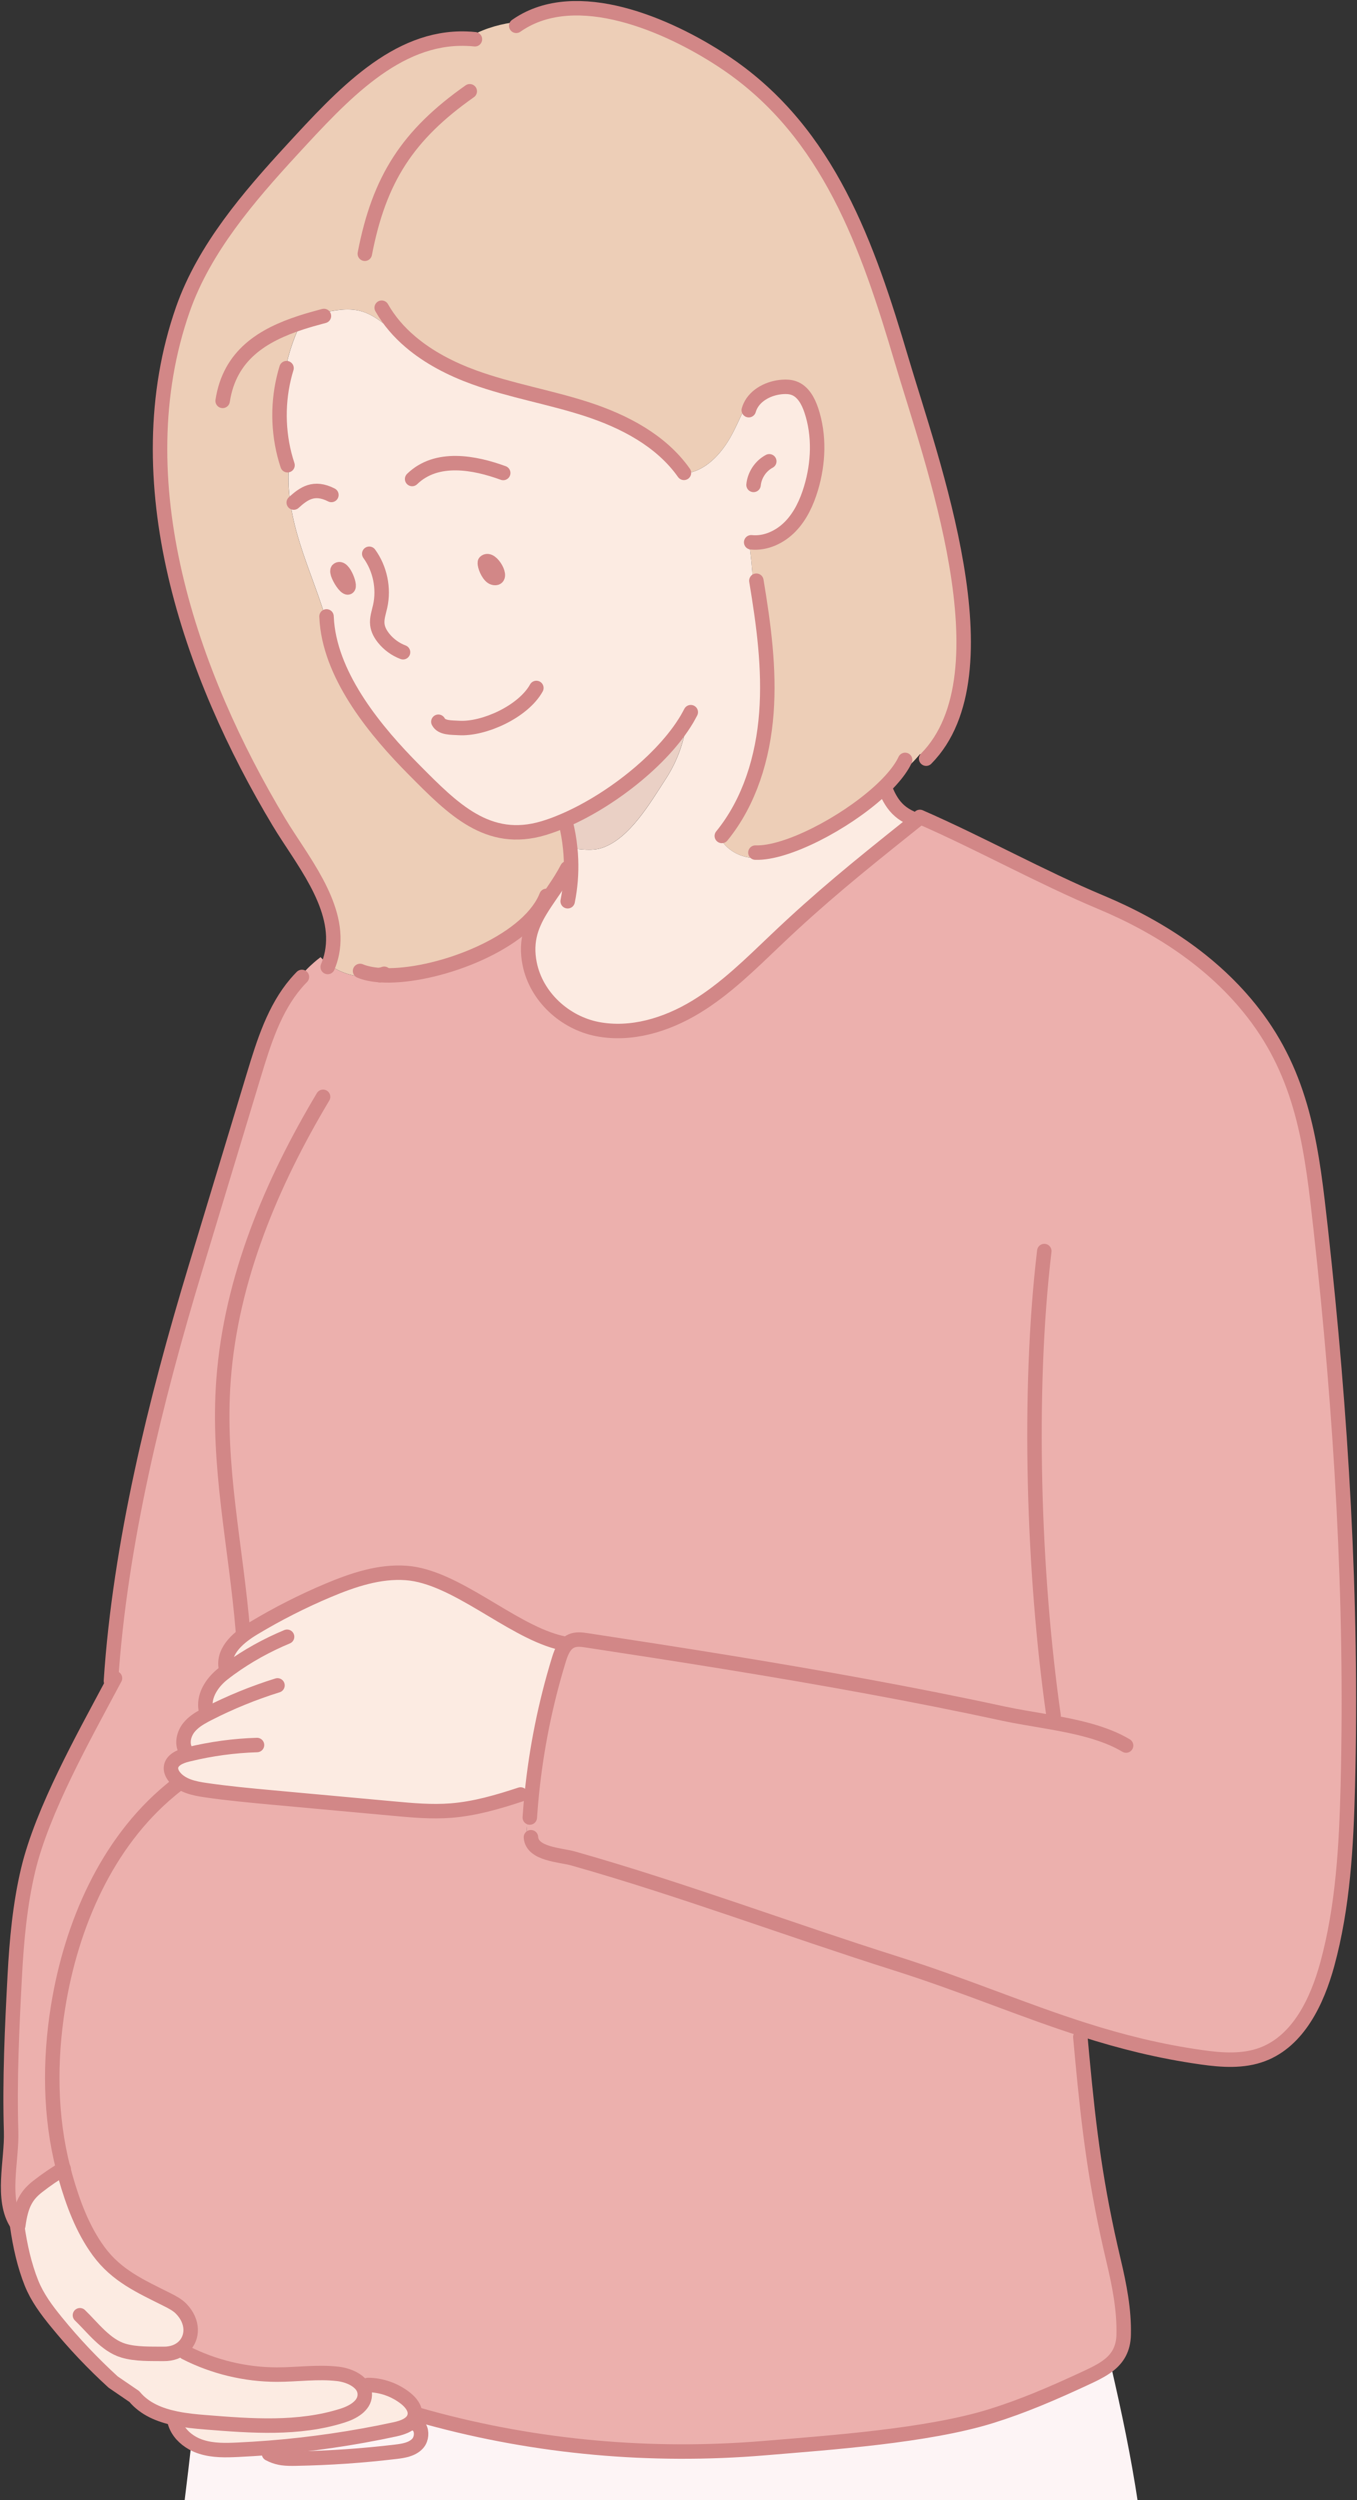 <?xml version="1.0" encoding="UTF-8"?>
<svg xmlns="http://www.w3.org/2000/svg" width="76" height="140" viewBox="0 0 76 140" fill="none">
  <rect x="0" y="0" width="76" height="140" fill="#333333" stroke="none"/>
  <g clip-path="url(#clip0_5242_13319)">
    <path d="M6.325 94.188L6.213 94.126C6.716 86.476 8.709 78.409 10.926 71.077C12.024 67.449 13.123 63.82 14.219 60.192C14.77 58.374 15.361 56.484 16.581 55.061L16.537 55.022C16.942 54.484 17.42 54.003 17.953 53.597C18.093 53.745 18.245 53.883 18.41 54.004C19.219 54.602 20.292 54.846 21.266 54.602H21.267C23.978 54.801 28.754 53.159 30.297 50.758L30.368 50.804C29.794 51.716 29.393 52.652 29.663 53.975C30.042 55.832 31.639 57.267 33.447 57.622C35.343 57.992 37.318 57.386 38.975 56.381C40.631 55.374 42.025 53.99 43.432 52.651C45.954 50.246 48.107 48.511 50.73 46.41C50.879 46.292 51.03 46.171 51.182 46.049C51.273 45.975 51.365 45.901 51.458 45.827L51.519 45.743C54.925 47.229 58.277 49.105 61.662 50.525C65.043 51.94 68.208 54.028 70.42 57.029C73.057 60.611 73.493 64.532 73.97 68.847C75.113 79.179 75.747 89.588 75.486 99.988C75.401 103.351 75.22 106.748 74.335 109.991C73.766 112.073 72.712 114.274 70.716 115.033C69.633 115.446 68.433 115.361 67.287 115.198C64.907 114.861 62.784 114.319 60.736 113.67C57.277 112.572 54.037 111.168 50.162 109.941C44.152 108.039 38.069 105.753 32.091 104.064C31.381 103.865 29.794 103.828 29.736 102.876L29.471 102.856C29.503 102.424 29.534 101.99 29.566 101.559L29.687 101.568C29.713 101.191 29.746 100.815 29.784 100.44C30.042 97.903 30.547 95.393 31.293 92.958C31.346 92.78 31.409 92.595 31.492 92.426C31.388 92.272 31.296 92.111 31.217 91.942C28.516 91.213 25.482 88.275 22.749 88.078C21.253 87.969 19.776 88.465 18.39 89.047C16.949 89.653 15.55 90.363 14.208 91.168C13.402 91.653 12.509 92.386 12.637 93.329H12.875V93.434C12.743 93.53 12.614 93.628 12.488 93.726C11.961 94.139 11.498 94.771 11.498 95.459H11.47V96.054C11.136 96.234 10.812 96.437 10.576 96.733C10.297 97.083 10.17 97.596 10.38 97.992L10.609 97.998C10.596 98.074 10.584 98.152 10.575 98.228C10.546 98.236 10.516 98.242 10.488 98.25C10.084 98.35 9.604 98.556 9.574 98.975C9.561 99.165 9.653 99.35 9.773 99.498H9.774C9.745 99.76 9.654 100.015 9.508 100.231L9.525 100.252C5.978 103.198 3.993 107.771 3.251 112.376C2.769 115.37 2.785 118.496 3.545 121.444C3.044 121.747 2.562 122.077 2.109 122.43C1.482 122.92 1.178 123.436 1.021 124.621L0.96 124.63C0.954 124.597 0.949 124.563 0.944 124.529C0.04 123.155 0.671 120.977 0.621 119.364C0.531 116.463 0.675 113.469 0.825 110.628C0.932 108.633 1.113 106.635 1.576 104.693C2.374 101.357 4.686 97.253 6.322 94.181L6.325 94.188Z" fill="#ECB0AD"></path>
    <path d="M10.534 138.43C10.604 137.84 10.659 137.358 10.696 137.017L10.792 136.81C10.945 136.894 11.107 136.964 11.273 137.016C11.933 137.227 12.639 137.21 13.329 137.177C13.909 137.149 14.488 137.114 15.066 137.068C15.289 137.292 15.54 137.486 15.812 137.646C16.065 137.68 16.326 137.678 16.584 137.674C18.448 137.64 20.309 137.513 22.159 137.291C22.599 137.239 23.076 137.164 23.381 136.839C23.447 136.77 23.497 136.687 23.53 136.596C23.642 136.302 23.589 135.935 23.352 135.776C23.311 135.59 23.272 135.404 23.231 135.22C23.234 135.214 23.234 135.207 23.234 135.202L23.417 135.215C23.6 135.267 23.783 135.32 23.965 135.37C30.079 137.049 36.483 137.614 42.794 137.088C46.506 136.777 51.927 136.403 55.495 135.3C57.293 134.741 58.991 134.007 60.698 133.213C61.218 132.972 61.716 132.742 62.11 132.43C62.115 132.459 62.119 132.489 62.123 132.518L62.227 132.502C62.837 135.162 63.335 137.504 63.74 140.203C64.039 142.185 65.983 154.449 66.418 159.174H7.832C8.299 156.244 9.938 143.416 10.533 138.428L10.534 138.43Z" fill="#FDF4F5"></path>
    <path d="M62.112 132.432C61.718 132.744 61.22 132.974 60.7 133.215C58.992 134.007 57.295 134.743 55.496 135.301C51.929 136.405 46.506 136.779 42.796 137.09C36.484 137.616 30.081 137.05 23.967 135.371C23.785 135.322 23.602 135.27 23.418 135.217L23.236 135.203C23.269 134.849 23.003 134.522 22.718 134.298C22.121 133.825 21.365 133.557 20.608 133.552L20.259 133.574C20.143 133.422 19.981 133.296 19.797 133.198C19.528 133.054 19.21 132.963 18.916 132.93C17.787 132.799 16.648 132.971 15.514 132.971C13.739 132.97 11.966 132.543 10.381 131.734L10.724 131.701C10.662 131.605 10.599 131.511 10.537 131.415L10.287 131.412C10.822 130.904 10.854 130.005 10.157 129.286C9.938 129.06 9.653 128.916 9.375 128.774C7.896 128.03 6.542 127.443 5.526 126.054C4.625 124.822 4.085 123.35 3.67 121.89C3.629 121.743 3.588 121.596 3.552 121.448C2.792 118.501 2.775 115.375 3.258 112.38C4 107.775 5.985 103.203 9.532 100.257L9.515 100.235C9.661 100.019 9.752 99.765 9.781 99.503C10.192 100.006 10.883 100.149 11.524 100.241C12.765 100.422 14.015 100.537 15.263 100.653C17.51 100.859 19.756 101.065 22.004 101.272C23.092 101.372 24.185 101.471 25.274 101.385C26.602 101.281 27.894 100.901 29.162 100.484L29.192 100.565C29.32 100.518 29.446 100.469 29.575 100.419L29.788 100.442C29.751 100.817 29.717 101.192 29.692 101.569L29.571 101.56C29.539 101.992 29.508 102.426 29.475 102.857L29.741 102.877C29.799 103.829 31.386 103.866 32.096 104.066C38.075 105.754 44.157 108.04 50.167 109.942C54.042 111.168 57.282 112.573 60.741 113.671C60.776 114.166 60.783 114.663 60.762 115.157L60.609 115.171C60.999 119.357 61.382 122.421 62.378 126.622C62.696 127.969 62.966 129.345 62.935 130.736C62.917 131.541 62.592 132.048 62.112 132.43V132.432Z" fill="#ECB0AD"></path>
    <path d="M49.885 43.695C49.694 43.906 49.482 44.116 49.249 44.327C47.289 46.108 44.041 47.806 42.306 47.743L42.289 48.055C42.051 48.043 41.815 48.005 41.586 47.933C41.043 47.764 40.548 47.38 40.3 46.872L40.427 46.809C41.988 44.895 42.737 42.402 42.924 39.926C43.109 37.45 42.77 34.966 42.363 32.517L42.164 32.528C42.125 31.812 42.053 31.095 41.949 30.385L42.07 30.367C42.877 30.452 43.689 30.073 44.259 29.487C44.829 28.901 45.184 28.132 45.421 27.345C45.845 25.93 45.908 24.378 45.439 22.974C45.266 22.455 44.973 21.915 44.463 21.732C44.26 21.66 44.04 21.651 43.825 21.666C43.09 21.715 42.32 22.095 42.015 22.755L41.79 22.659C41.519 23.222 41.276 23.803 40.982 24.352C40.412 25.413 39.478 26.433 38.302 26.515V26.48C37.028 24.673 34.964 23.601 32.878 22.918C30.791 22.237 28.609 21.878 26.545 21.128C25.266 20.663 24.008 20.019 22.977 19.137L22.928 19.197C21.981 18.651 21.248 17.699 20.195 17.417C19.463 17.22 18.689 17.382 17.949 17.543L17.998 17.732C17.615 17.833 17.234 17.942 16.861 18.063C16.388 19.041 16.059 20.091 15.895 21.167C15.513 22.772 15.583 24.486 16.102 26.051L16.184 26.06C16.029 27.72 16.445 29.411 16.981 31C17.415 32.287 17.933 33.551 18.309 34.855C18.591 37.994 21.092 40.992 23.189 43.106C25.37 45.303 27.322 47.304 30.441 46.374C30.757 46.279 31.085 46.163 31.419 46.022C31.503 46.53 31.66 47.024 31.884 47.486C31.901 47.489 31.917 47.49 31.934 47.492C31.956 47.701 31.972 47.909 31.978 48.12C31.946 48.297 31.905 48.472 31.855 48.645L31.765 48.617C31.342 49.436 30.805 50.112 30.369 50.802L30.297 50.756C28.753 53.157 23.977 54.799 21.267 54.601H21.266C20.293 54.844 19.219 54.601 18.41 54.003C18.519 53.714 18.59 53.423 18.63 53.135C18.98 50.589 16.852 48.082 15.627 46.041C10.661 37.769 6.873 26.919 10.249 17.301C11.44 13.912 13.933 11.015 16.354 8.385C19.145 5.356 22.177 2.02 26.129 2.164C26.892 1.681 27.782 1.397 28.674 1.264C28.883 1.233 29.094 1.21 29.305 1.193C32.726 -0.77 37.831 1.606 40.714 3.566C46.428 7.45 48.607 13.775 50.498 20.167C52.159 25.779 56.57 37.718 51.872 42.48L51.527 42.224C51.058 42.794 50.505 43.293 49.886 43.691L49.885 43.695Z" fill="#EDCEB7"></path>
    <path d="M38.304 26.515C39.48 26.434 40.413 25.413 40.983 24.352C41.278 23.804 41.52 23.223 41.792 22.659L42.016 22.755C42.321 22.095 43.092 21.716 43.826 21.666C44.042 21.65 44.262 21.66 44.465 21.733C44.975 21.915 45.267 22.456 45.44 22.975C45.909 24.378 45.847 25.93 45.423 27.346C45.186 28.133 44.832 28.902 44.261 29.488C43.691 30.073 42.879 30.453 42.072 30.367L41.951 30.385C42.054 31.096 42.125 31.812 42.165 32.528L42.364 32.517C42.772 34.966 43.111 37.451 42.925 39.926C42.739 42.403 41.99 44.895 40.429 46.809L40.301 46.872C40.55 47.38 41.044 47.764 41.588 47.933C41.816 48.005 42.053 48.044 42.291 48.055L42.307 47.743C44.043 47.806 47.29 46.109 49.251 44.327C49.348 44.567 49.482 44.794 49.645 44.992L49.923 44.858C50.185 45.273 50.522 45.577 51.023 45.805L51.186 46.05C51.034 46.172 50.883 46.294 50.734 46.412C48.11 48.512 45.958 50.248 43.436 52.652C42.029 53.991 40.634 55.375 38.979 56.382C37.323 57.388 35.346 57.993 33.451 57.623C31.643 57.268 30.046 55.834 29.667 53.976C29.397 52.653 29.797 51.716 30.372 50.805C30.809 50.115 31.346 49.438 31.769 48.619L31.859 48.647C31.909 48.475 31.95 48.299 31.982 48.123C31.977 47.912 31.961 47.702 31.938 47.494C32.545 47.563 33.174 47.67 33.744 47.471C35.274 46.94 36.418 44.958 37.308 43.587C37.951 42.595 38.354 41.444 38.479 40.265C37.113 42.577 34.07 44.934 31.423 46.024C31.09 46.164 30.762 46.281 30.445 46.377C27.326 47.307 25.374 45.305 23.193 43.109C21.096 40.995 18.595 37.997 18.313 34.857C17.939 33.555 17.42 32.289 16.985 31.002C16.449 29.412 16.033 27.723 16.188 26.063L16.105 26.054C15.587 24.488 15.517 22.774 15.899 21.169C16.062 20.093 16.392 19.043 16.865 18.066C17.236 17.944 17.617 17.837 18.002 17.735L17.953 17.545C18.693 17.384 19.466 17.222 20.199 17.419C21.251 17.702 21.985 18.654 22.932 19.2L22.981 19.14C24.012 20.021 25.27 20.665 26.549 21.13C28.613 21.88 30.796 22.241 32.882 22.921C34.967 23.603 37.032 24.675 38.307 26.483V26.518L38.304 26.515ZM27.646 32.355C28.265 32.507 27.511 31.134 27.161 31.475C27.155 31.481 27.156 31.489 27.155 31.497C27.149 31.53 27.152 31.565 27.158 31.601C27.187 31.806 27.391 32.292 27.647 32.355H27.646ZM19.43 32.885C19.746 33.05 19.222 31.592 18.907 31.921C18.903 31.926 18.904 31.935 18.903 31.942C18.897 31.974 18.899 32.008 18.903 32.039C18.925 32.232 19.226 32.779 19.43 32.885Z" fill="#FCEBE2"></path>
    <path d="M31.934 47.493C31.918 47.492 31.901 47.489 31.884 47.487C31.66 47.025 31.503 46.531 31.42 46.023C34.066 44.933 37.109 42.576 38.476 40.264C38.35 41.443 37.948 42.595 37.305 43.586C36.415 44.955 35.27 46.937 33.741 47.47C33.171 47.668 32.542 47.562 31.934 47.493Z" fill="#EAD0C5"></path>
    <path d="M11.501 95.463C11.501 94.776 11.963 94.144 12.491 93.729C12.617 93.632 12.746 93.532 12.878 93.438V93.332H12.64C12.512 92.389 13.405 91.656 14.211 91.172C15.553 90.367 16.952 89.656 18.393 89.05C19.779 88.468 21.255 87.972 22.752 88.082C25.485 88.279 28.519 91.217 31.22 91.945C31.299 92.115 31.391 92.277 31.495 92.43C31.412 92.599 31.349 92.783 31.295 92.961C30.549 95.396 30.044 97.908 29.787 100.444L29.573 100.421C29.445 100.471 29.317 100.519 29.19 100.568L29.16 100.487C27.893 100.903 26.601 101.283 25.272 101.387C24.183 101.473 23.089 101.374 22.002 101.274C19.755 101.068 17.508 100.862 15.261 100.655C14.012 100.541 12.763 100.425 11.523 100.243C10.883 100.151 10.19 100.008 9.779 99.506H9.778C9.658 99.357 9.566 99.172 9.579 98.981C9.609 98.561 10.089 98.355 10.493 98.256C10.521 98.248 10.552 98.242 10.58 98.234C10.589 98.158 10.601 98.08 10.614 98.003L10.385 97.998C10.176 97.601 10.303 97.089 10.582 96.739C10.817 96.442 11.141 96.239 11.475 96.059V95.465H11.504L11.501 95.463Z" fill="#FCEBE2"></path>
    <path d="M23.352 135.778C23.588 135.937 23.642 136.304 23.529 136.598C23.47 136.324 23.412 136.05 23.352 135.778Z" fill="#FDF4F5"></path>
    <path d="M23.351 135.778C23.41 136.05 23.469 136.324 23.529 136.597C23.496 136.689 23.446 136.771 23.38 136.841C23.073 137.165 22.598 137.24 22.158 137.292C20.307 137.514 18.446 137.641 16.583 137.675C16.325 137.68 16.064 137.683 15.811 137.647C15.54 137.487 15.288 137.293 15.065 137.069C17.433 136.881 19.791 136.538 22.116 136.037C22.582 135.936 23.14 135.74 23.226 135.263C23.229 135.249 23.23 135.235 23.23 135.221C23.271 135.406 23.31 135.592 23.351 135.778Z" fill="#FDF4F5"></path>
    <path d="M15.067 137.069C14.489 137.115 13.909 137.15 13.33 137.178C12.64 137.211 11.934 137.228 11.274 137.017C11.108 136.966 10.946 136.896 10.793 136.811C10.333 136.556 9.95 136.161 9.801 135.658L9.857 135.429C10.401 135.542 10.965 135.597 11.506 135.64C14.077 135.847 16.722 136.048 19.184 135.268C19.756 135.087 20.406 134.73 20.433 134.123C20.437 134.001 20.417 133.889 20.378 133.786C20.349 133.711 20.308 133.64 20.261 133.575L20.609 133.553C21.368 133.558 22.122 133.826 22.72 134.299C23.003 134.523 23.271 134.849 23.238 135.204C23.238 135.21 23.238 135.217 23.235 135.222C23.235 135.236 23.233 135.25 23.23 135.264C23.143 135.74 22.587 135.937 22.12 136.038C19.795 136.539 17.439 136.883 15.069 137.07L15.067 137.069Z" fill="#FCEBE2"></path>
    <path d="M10.283 131.411L10.533 131.415C10.595 131.51 10.659 131.605 10.721 131.701L10.377 131.733C11.963 132.543 13.736 132.97 15.51 132.971C16.644 132.971 17.783 132.799 18.912 132.929C19.206 132.963 19.525 133.052 19.793 133.197L20.374 133.786C20.413 133.889 20.433 134.001 20.428 134.123C20.403 134.73 19.752 135.087 19.18 135.268C16.718 136.048 14.072 135.848 11.502 135.64C10.961 135.597 10.396 135.542 9.853 135.429C8.948 135.244 8.101 134.902 7.52 134.197L6.336 133.389C5.197 132.349 4.134 131.225 3.158 130.028C2.61 129.356 2.083 128.651 1.76 127.842C1.366 126.857 1.12 125.763 0.961 124.637L1.022 124.628C1.179 123.442 1.483 122.928 2.11 122.438C2.563 122.084 3.045 121.753 3.546 121.451C3.583 121.599 3.624 121.746 3.664 121.893C4.079 123.353 4.619 124.826 5.52 126.057C6.535 127.446 7.889 128.033 9.369 128.777C9.648 128.919 9.933 129.063 10.151 129.289C10.848 130.008 10.816 130.907 10.281 131.415L10.283 131.411Z" fill="#FCEBE2"></path>
    <path d="M27.156 31.497C27.157 31.49 27.156 31.482 27.162 31.476C27.512 31.135 28.266 32.508 27.647 32.356C27.391 32.293 27.187 31.807 27.159 31.602C27.153 31.567 27.15 31.531 27.155 31.497H27.156Z" stroke="#D28787" stroke-width="0.81" stroke-linecap="round" stroke-linejoin="round"></path>
    <path d="M18.902 31.941C18.903 31.936 18.902 31.926 18.906 31.921C19.221 31.592 19.745 33.05 19.43 32.885C19.225 32.779 18.924 32.232 18.902 32.039C18.898 32.007 18.896 31.973 18.902 31.941Z" stroke="#D28787" stroke-width="0.81" stroke-linecap="round" stroke-linejoin="round"></path>
    <path d="M20.68 31.009C21.286 31.841 21.515 32.945 21.291 33.955C21.216 34.291 21.094 34.627 21.133 34.97C21.166 35.257 21.312 35.52 21.494 35.744C21.777 36.093 22.154 36.366 22.573 36.523" stroke="#D28787" stroke-width="0.81" stroke-linecap="round" stroke-linejoin="round"></path>
    <path d="M16.451 28.142C17.009 27.637 17.576 27.216 18.56 27.716" stroke="#D28787" stroke-width="0.81" stroke-linecap="round" stroke-linejoin="round"></path>
    <path d="M23.082 26.823C24.457 25.489 26.579 25.901 28.183 26.486" stroke="#D28787" stroke-width="0.81" stroke-linecap="round" stroke-linejoin="round"></path>
    <path d="M24.551 40.415C24.734 40.774 25.295 40.738 25.693 40.764C27.092 40.853 29.301 39.854 30.04 38.524" stroke="#D28787" stroke-width="0.81" stroke-linecap="round" stroke-linejoin="round"></path>
    <path d="M18.287 34.517C18.292 34.63 18.299 34.743 18.309 34.855C18.591 37.995 21.092 40.993 23.19 43.106C25.371 45.304 27.323 47.305 30.441 46.375C30.758 46.279 31.085 46.163 31.42 46.022C34.066 44.932 37.109 42.575 38.476 40.263C38.551 40.133 38.621 40.006 38.687 39.879" stroke="#D28787" stroke-width="0.81" stroke-linecap="round" stroke-linejoin="round"></path>
    <path d="M16.047 20.615C15.99 20.796 15.94 20.981 15.897 21.167C15.515 22.771 15.585 24.485 16.103 26.051" stroke="#D28787" stroke-width="0.81" stroke-linecap="round" stroke-linejoin="round"></path>
    <path d="M12.469 22.448C12.862 19.881 14.716 18.759 16.864 18.062C17.235 17.941 17.616 17.834 18 17.731C18.047 17.719 18.096 17.706 18.142 17.694" stroke="#D28787" stroke-width="0.81" stroke-linecap="round" stroke-linejoin="round"></path>
    <path d="M20.432 14.209C21.237 10.013 22.846 7.549 26.309 5.111" stroke="#D28787" stroke-width="0.81" stroke-linecap="round" stroke-linejoin="round"></path>
    <path d="M21.377 17.231C21.794 17.965 22.343 18.595 22.979 19.136C24.01 20.017 25.268 20.661 26.546 21.126C28.61 21.876 30.794 22.236 32.88 22.916C34.965 23.599 37.029 24.671 38.305 26.479" stroke="#D28787" stroke-width="0.81" stroke-linecap="round" stroke-linejoin="round"></path>
    <path d="M41.935 22.969C41.957 22.895 41.982 22.825 42.014 22.755C42.319 22.095 43.09 21.716 43.824 21.666C44.04 21.65 44.26 21.66 44.463 21.733C44.973 21.915 45.265 22.456 45.438 22.975C45.907 24.378 45.845 25.93 45.421 27.345C45.184 28.133 44.83 28.902 44.259 29.487C43.689 30.073 42.877 30.453 42.07 30.367" stroke="#D28787" stroke-width="0.81" stroke-linecap="round" stroke-linejoin="round"></path>
    <path d="M42.203 27.154C42.257 26.602 42.599 26.088 43.084 25.832" stroke="#D28787" stroke-width="0.81" stroke-linecap="round" stroke-linejoin="round"></path>
    <path d="M28.912 1.445C29.04 1.354 29.171 1.272 29.303 1.196C32.724 -0.767 37.829 1.61 40.712 3.569C46.425 7.453 48.605 13.778 50.496 20.17C52.157 25.782 56.567 37.722 51.87 42.483" stroke="#D28787" stroke-width="0.81" stroke-linecap="round" stroke-linejoin="round"></path>
    <path d="M42.361 32.518C42.769 34.968 43.108 37.452 42.922 39.927C42.736 42.404 41.987 44.896 40.426 46.81" stroke="#D28787" stroke-width="0.81" stroke-linecap="round" stroke-linejoin="round"></path>
    <path d="M42.307 47.743C44.042 47.806 47.289 46.109 49.25 44.328C49.482 44.117 49.695 43.907 49.886 43.696C50.243 43.304 50.522 42.917 50.692 42.552" stroke="#D28787" stroke-width="0.81" stroke-linecap="round" stroke-linejoin="round"></path>
    <path d="M26.599 2.198C26.44 2.181 26.284 2.17 26.129 2.166C22.178 2.021 19.145 5.357 16.354 8.387C13.933 11.018 11.44 13.914 10.249 17.303C6.873 26.921 10.661 37.771 15.627 46.043C16.852 48.084 18.98 50.59 18.63 53.137C18.591 53.426 18.519 53.717 18.41 54.005C18.393 54.055 18.373 54.102 18.354 54.149" stroke="#D28787" stroke-width="0.81" stroke-linecap="round" stroke-linejoin="round"></path>
    <path d="M21.268 54.603C23.978 54.801 28.754 53.159 30.297 50.758C30.422 50.566 30.525 50.368 30.604 50.166" stroke="#D28787" stroke-width="0.81" stroke-linecap="round" stroke-linejoin="round"></path>
    <path d="M20.166 54.37C20.469 54.496 20.844 54.573 21.269 54.604" stroke="#D28787" stroke-width="0.81" stroke-linecap="round" stroke-linejoin="round"></path>
    <path d="M31.68 46.051C31.801 46.524 31.886 47.007 31.934 47.494C31.956 47.703 31.972 47.912 31.979 48.122C32.011 48.908 31.948 49.697 31.793 50.467" stroke="#D28787" stroke-width="0.81" stroke-linecap="round" stroke-linejoin="round"></path>
    <path d="M51.461 45.829C51.369 45.903 51.276 45.977 51.186 46.051C51.033 46.173 50.882 46.294 50.733 46.413C48.109 48.513 45.957 50.248 43.435 52.653C42.028 53.992 40.634 55.376 38.978 56.383C37.322 57.388 35.346 57.994 33.45 57.624C31.643 57.269 30.045 55.834 29.666 53.977C29.396 52.654 29.796 51.717 30.372 50.806C30.808 50.115 31.345 49.438 31.768 48.62" stroke="#D28787" stroke-width="0.81" stroke-linecap="round" stroke-linejoin="round"></path>
    <path d="M16.909 54.705C16.796 54.819 16.685 54.939 16.581 55.062C15.362 56.485 14.771 58.375 14.22 60.193C13.123 63.821 12.025 67.45 10.927 71.078C8.709 78.409 6.716 86.477 6.213 94.127" stroke="#D28787" stroke-width="0.81" stroke-linecap="round" stroke-linejoin="round"></path>
    <path d="M18.095 61.418C15.205 66.254 12.946 71.605 12.521 77.242C12.155 82.079 13.219 86.596 13.606 91.358" stroke="#D28787" stroke-width="0.81" stroke-linecap="round" stroke-linejoin="round"></path>
    <path d="M0.947 124.536C0.952 124.57 0.956 124.604 0.963 124.636C1.122 125.764 1.369 126.856 1.762 127.841C2.085 128.65 2.611 129.356 3.16 130.027C4.136 131.226 5.199 132.348 6.338 133.388L7.522 134.197C8.103 134.9 8.95 135.242 9.855 135.429C10.398 135.541 10.963 135.596 11.504 135.639C14.074 135.846 16.72 136.047 19.181 135.268C19.754 135.086 20.404 134.729 20.43 134.122C20.435 134.001 20.415 133.888 20.376 133.785C20.347 133.71 20.306 133.639 20.258 133.574C20.142 133.422 19.98 133.296 19.796 133.198C19.527 133.053 19.209 132.963 18.915 132.93C17.786 132.799 16.647 132.971 15.513 132.971C13.739 132.97 11.966 132.543 10.38 131.734" stroke="#D28787" stroke-width="0.81" stroke-linecap="round" stroke-linejoin="round"></path>
    <path d="M6.44 93.973C6.402 94.044 6.364 94.116 6.324 94.188C4.688 97.26 2.376 101.363 1.578 104.7C1.116 106.641 0.934 108.64 0.827 110.635C0.677 113.476 0.533 116.469 0.623 119.37C0.673 120.984 0.042 123.162 0.946 124.536" stroke="#D28787" stroke-width="0.81" stroke-linecap="round" stroke-linejoin="round"></path>
    <path d="M9.799 135.658C9.948 136.16 10.331 136.555 10.791 136.811C10.944 136.895 11.106 136.965 11.272 137.017C11.932 137.228 12.639 137.211 13.328 137.178C13.908 137.15 14.487 137.115 15.065 137.069C17.433 136.881 19.791 136.537 22.116 136.036C22.583 135.936 23.14 135.74 23.226 135.262C23.229 135.249 23.23 135.234 23.23 135.221C23.234 135.215 23.234 135.208 23.234 135.203C23.267 134.848 23 134.521 22.716 134.297C22.118 133.824 21.363 133.556 20.605 133.552" stroke="#D28787" stroke-width="0.81" stroke-linecap="round" stroke-linejoin="round"></path>
    <path d="M15.066 137.402C15.261 137.507 15.472 137.583 15.69 137.626C15.73 137.634 15.77 137.641 15.811 137.647C16.064 137.682 16.325 137.68 16.583 137.675C18.447 137.641 20.308 137.514 22.158 137.292C22.598 137.241 23.074 137.165 23.38 136.841C23.445 136.772 23.495 136.689 23.529 136.598C23.641 136.304 23.587 135.936 23.351 135.778C23.316 135.753 23.28 135.735 23.238 135.72" stroke="#D28787" stroke-width="0.81" stroke-linecap="round" stroke-linejoin="round"></path>
    <path d="M9.913 99.946C9.783 100.047 9.652 100.151 9.526 100.258C5.979 103.204 3.994 107.776 3.252 112.381C2.77 115.376 2.786 118.502 3.546 121.449C3.583 121.597 3.624 121.744 3.664 121.891C4.079 123.351 4.619 124.824 5.52 126.055C6.535 127.444 7.889 128.031 9.369 128.775C9.648 128.917 9.933 129.061 10.151 129.287C10.848 130.006 10.816 130.905 10.281 131.413C10.02 131.661 9.64 131.816 9.166 131.811C8.435 131.802 7.614 131.839 6.907 131.626C5.915 131.328 5.203 130.346 4.477 129.647" stroke="#D28787" stroke-width="0.81" stroke-linecap="round" stroke-linejoin="round"></path>
    <path d="M29.156 100.485C27.889 100.902 26.597 101.281 25.268 101.386C24.179 101.472 23.085 101.373 21.998 101.272C19.751 101.066 17.505 100.86 15.257 100.654C14.008 100.539 12.759 100.423 11.519 100.242C10.879 100.15 10.187 100.006 9.775 99.504H9.774C9.654 99.356 9.562 99.171 9.575 98.979C9.605 98.559 10.085 98.353 10.489 98.254C10.518 98.246 10.548 98.241 10.576 98.233C11.827 97.929 13.11 97.754 14.394 97.716" stroke="#D28787" stroke-width="0.81" stroke-linecap="round" stroke-linejoin="round"></path>
    <path d="M10.381 97.997C10.172 97.6 10.299 97.088 10.578 96.738C10.813 96.441 11.138 96.238 11.471 96.058C11.532 96.026 11.594 95.994 11.654 95.963C12.903 95.323 14.204 94.793 15.541 94.376" stroke="#D28787" stroke-width="0.81" stroke-linecap="round" stroke-linejoin="round"></path>
    <path d="M11.551 95.854C11.517 95.722 11.5 95.592 11.5 95.462C11.5 94.775 11.962 94.143 12.49 93.729C12.615 93.631 12.744 93.532 12.877 93.437C13.862 92.721 14.966 92.114 16.078 91.653" stroke="#D28787" stroke-width="0.81" stroke-linecap="round" stroke-linejoin="round"></path>
    <path d="M1.023 124.626C1.18 123.44 1.484 122.926 2.111 122.436C2.564 122.082 3.046 121.751 3.548 121.449C3.553 121.445 3.559 121.441 3.564 121.438" stroke="#D28787" stroke-width="0.81" stroke-linecap="round" stroke-linejoin="round"></path>
    <path d="M12.639 93.332C12.511 92.389 13.404 91.656 14.21 91.172C15.552 90.367 16.951 89.656 18.392 89.05C19.778 88.468 21.254 87.972 22.751 88.082C25.484 88.279 28.518 91.217 31.219 91.945C31.307 91.968 31.393 91.991 31.48 92.009" stroke="#D28787" stroke-width="0.81" stroke-linecap="round" stroke-linejoin="round"></path>
    <path d="M29.672 101.775C29.676 101.707 29.681 101.637 29.687 101.57C29.713 101.194 29.746 100.818 29.784 100.443C30.042 97.905 30.547 95.395 31.293 92.96C31.346 92.782 31.409 92.597 31.493 92.429C31.608 92.198 31.763 91.998 31.992 91.894C32.261 91.771 32.573 91.809 32.864 91.854C38.064 92.645 43.262 93.462 48.437 94.413C51.029 94.889 53.617 95.398 56.195 95.957C56.964 96.123 57.83 96.255 58.71 96.411C60.267 96.681 61.868 97.025 63.068 97.745" stroke="#D28787" stroke-width="0.81" stroke-linecap="round" stroke-linejoin="round"></path>
    <path d="M51.021 45.805C50.52 45.577 50.184 45.273 49.922 44.857C49.801 44.668 49.698 44.456 49.602 44.218" stroke="#D28787" stroke-width="0.81" stroke-linecap="round" stroke-linejoin="round"></path>
    <path d="M29.736 102.879C29.794 103.83 31.382 103.867 32.092 104.067C38.071 105.755 44.152 108.041 50.163 109.943C54.038 111.17 57.277 112.574 60.737 113.672C62.784 114.322 64.907 114.864 67.287 115.2C68.433 115.364 69.633 115.448 70.716 115.036C72.713 114.278 73.766 112.076 74.335 109.994C75.22 106.749 75.401 103.354 75.486 99.99C75.747 89.591 75.115 79.181 73.971 68.85C73.493 64.534 73.057 60.612 70.42 57.032C68.209 54.031 65.043 51.943 61.662 50.527C58.277 49.108 54.925 47.232 51.519 45.745" stroke="#D28787" stroke-width="0.81" stroke-linecap="round" stroke-linejoin="round"></path>
    <path d="M58.487 70.056C57.544 77.982 57.877 88.176 59.007 96.077" stroke="#D28787" stroke-width="0.81" stroke-linecap="round" stroke-linejoin="round"></path>
    <path d="M60.506 114.064C60.539 114.442 60.572 114.811 60.607 115.172C60.997 119.358 61.38 122.422 62.375 126.623C62.694 127.97 62.964 129.346 62.933 130.737C62.915 131.542 62.59 132.049 62.11 132.431C61.715 132.743 61.218 132.973 60.698 133.214C58.99 134.006 57.293 134.742 55.494 135.3C51.927 136.404 46.504 136.778 42.794 137.089C36.482 137.615 30.078 137.049 23.965 135.37C23.783 135.321 23.599 135.269 23.416 135.216" stroke="#D28787" stroke-width="0.81" stroke-linecap="round" stroke-linejoin="round"></path>
    <path d="M21.268 54.601H21.269C21.352 54.581 21.435 54.558 21.517 54.529" stroke="#D28787" stroke-width="0.81" stroke-linecap="round" stroke-linejoin="round"></path>
  </g>
  <defs>
    <clipPath id="clip0_5242_13319">
      <rect width="76" height="140" fill="white"></rect>
    </clipPath>
  </defs>
</svg>
